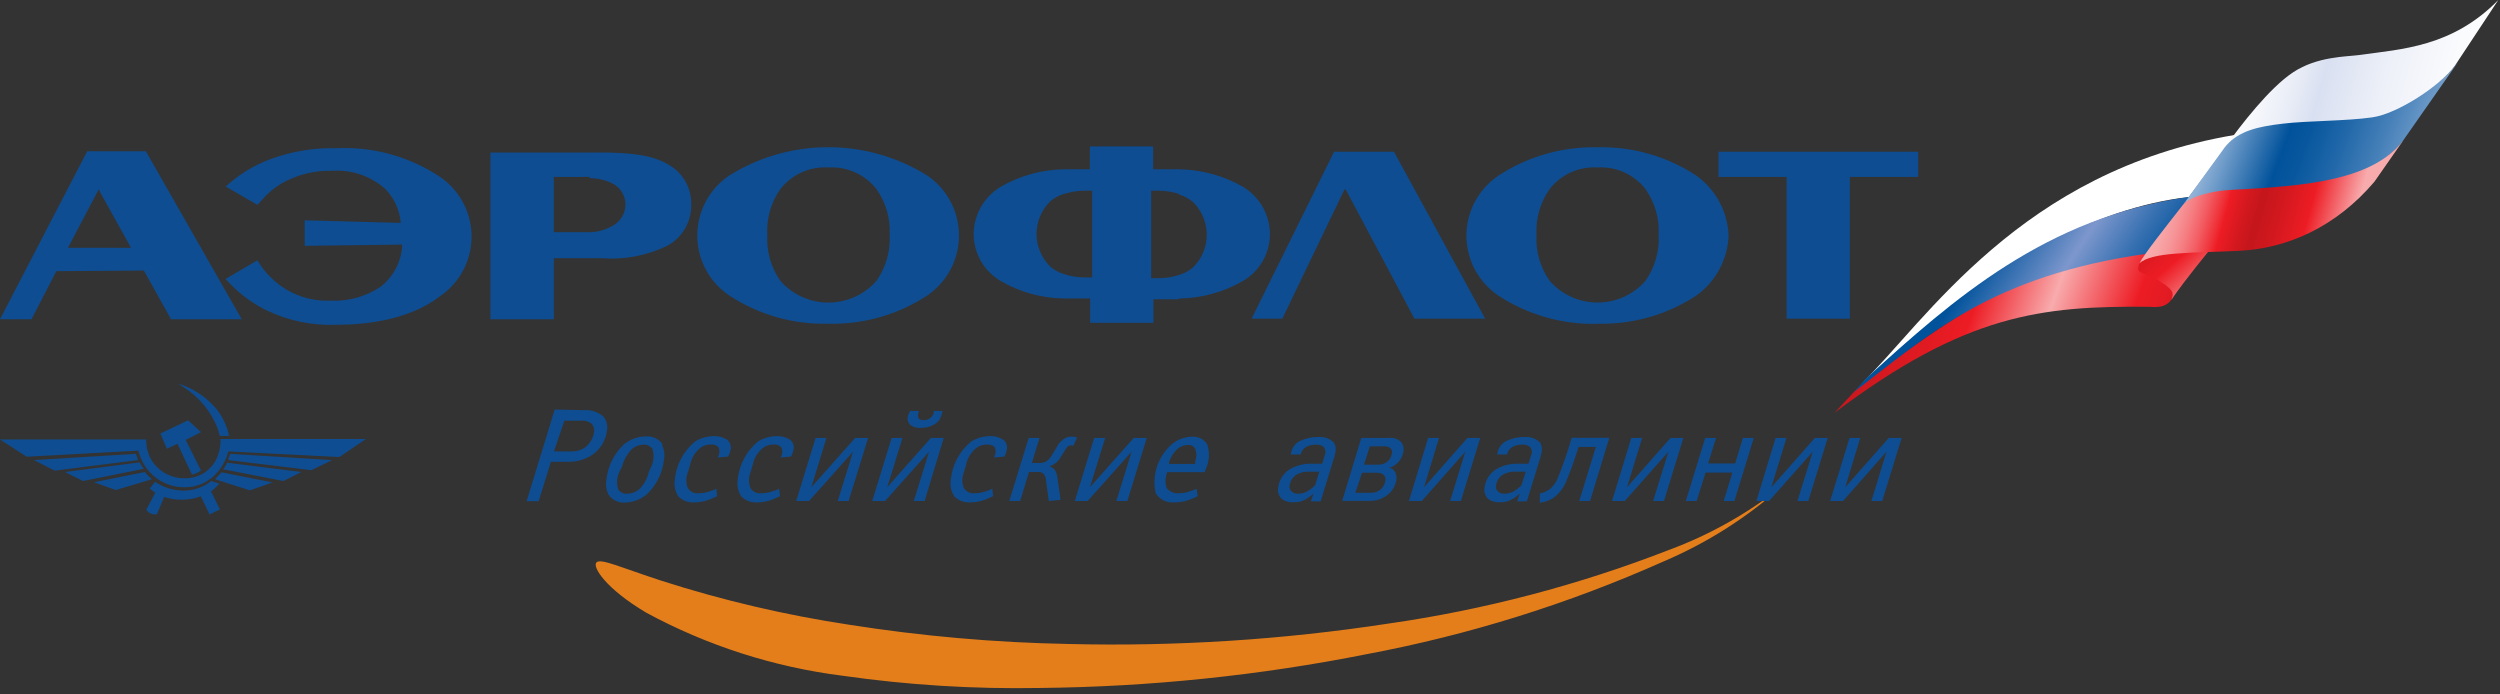 <svg width="198" height="55" viewBox="0 0 198 55" fill="none" xmlns="http://www.w3.org/2000/svg">
<rect x="0" y="0" width="198" height="55" fill="#333333" stroke="none"/>
<path d="M67.257 49.479C73.001 50.385 78.801 50.894 84.615 51.003C93.081 51.212 101.549 50.674 109.92 49.394C117.542 48.303 125.014 46.343 132.19 43.552C135.416 42.357 138.434 40.659 141.129 38.52C138.345 41.002 135.174 43.012 131.742 44.471C124.236 47.819 116.364 50.28 108.288 51.801C99.745 53.501 91.063 54.4 82.353 54.487C77.13 54.582 71.908 54.258 66.737 53.519C61.287 52.832 56.012 51.138 51.181 48.523C47.963 46.612 46.899 44.894 47.238 44.544C47.576 44.193 49.185 44.955 52.427 46.007C57.27 47.559 62.229 48.719 67.257 49.479Z" fill="#E47E1A"/>
<path fill-rule="evenodd" clip-rule="evenodd" d="M101.56 25.238L106.483 15.005H106.58L112.023 25.238H117.624L110.402 12.017H105.661L99.129 25.238H101.56ZM24.132 19.468L31.861 19.371C31.834 20.012 31.669 20.639 31.379 21.21C31.089 21.782 30.68 22.285 30.18 22.686C29.011 23.483 27.614 23.878 26.2 23.811C24.971 23.868 23.752 23.565 22.692 22.94C21.929 22.477 21.263 21.869 20.733 21.149L20.382 20.617L17.866 22.093C18.741 23.088 19.795 23.909 20.975 24.512C22.731 25.384 24.677 25.8 26.636 25.722C28.849 25.722 32.309 25.395 34.801 23.496C35.584 22.974 36.227 22.266 36.671 21.436C37.115 20.605 37.348 19.678 37.348 18.736C37.348 17.795 37.115 16.867 36.671 16.037C36.227 15.207 35.584 14.499 34.801 13.976C32.403 12.394 29.566 11.611 26.697 11.739C24.929 11.688 23.169 11.971 21.507 12.574C20.162 13.057 18.928 13.806 17.878 14.775L20.394 16.227L21 15.561C21.592 14.942 22.309 14.455 23.104 14.134C24.111 13.702 25.201 13.495 26.297 13.529C27.064 13.474 27.834 13.574 28.562 13.824C29.289 14.073 29.959 14.467 30.531 14.981C31.231 15.705 31.659 16.649 31.741 17.654L24.132 17.448V19.468ZM126.527 13.263C127.252 13.217 127.977 13.35 128.639 13.65C129.302 13.949 129.88 14.406 130.325 14.981C131.071 16.039 131.437 17.317 131.365 18.61C131.435 19.902 131.069 21.18 130.325 22.238C129.852 22.78 129.268 23.215 128.613 23.512C127.958 23.809 127.246 23.963 126.527 23.963C125.807 23.963 125.096 23.809 124.441 23.512C123.786 23.215 123.202 22.78 122.729 22.238C121.986 21.179 121.619 19.901 121.689 18.61C121.618 17.317 121.984 16.039 122.729 14.981C123.173 14.406 123.752 13.949 124.414 13.65C125.076 13.35 125.801 13.218 126.527 13.263ZM126.527 25.638C129.298 25.71 132.024 24.934 134.341 23.412C135.103 22.868 135.73 22.157 136.175 21.332C136.619 20.509 136.869 19.594 136.905 18.658C136.869 17.723 136.619 16.808 136.175 15.984C135.73 15.159 135.103 14.448 134.341 13.904C132.026 12.378 129.299 11.597 126.527 11.666C123.748 11.603 121.015 12.383 118.688 13.904C117.905 14.427 117.263 15.134 116.818 15.965C116.374 16.795 116.142 17.722 116.142 18.664C116.142 19.606 116.374 20.533 116.818 21.363C117.263 22.193 117.905 22.901 118.688 23.424C121.016 24.941 123.749 25.716 126.527 25.65M84.299 15.356C84.819 15.188 85.361 15.102 85.907 15.102H86.5V21.972H85.907C85.361 21.974 84.818 21.888 84.299 21.718C83.885 21.599 83.502 21.392 83.174 21.113C82.832 20.776 82.561 20.374 82.375 19.93C82.19 19.487 82.094 19.011 82.094 18.531C82.094 18.05 82.19 17.575 82.375 17.131C82.561 16.688 82.832 16.286 83.174 15.949C83.501 15.669 83.885 15.463 84.299 15.343M93.371 23.642C95.147 23.621 96.887 23.146 98.427 22.262C99.084 21.882 99.629 21.335 100.007 20.677C100.385 20.018 100.583 19.272 100.58 18.513C100.57 17.759 100.367 17.021 99.99 16.369C99.613 15.717 99.075 15.172 98.427 14.787C96.886 13.906 95.146 13.432 93.371 13.408H91.327V11.593H86.319V13.408H84.323C82.547 13.426 80.806 13.9 79.267 14.786C78.62 15.172 78.082 15.717 77.705 16.369C77.329 17.021 77.125 17.759 77.113 18.512C77.112 19.271 77.311 20.017 77.689 20.675C78.067 21.333 78.611 21.88 79.267 22.262C80.805 23.151 82.547 23.627 84.323 23.641H86.343V25.564H91.351V23.702H93.371M93.371 15.403C93.785 15.523 94.168 15.729 94.496 16.009C94.838 16.346 95.109 16.748 95.294 17.192C95.48 17.635 95.575 18.111 95.575 18.591C95.575 19.071 95.48 19.547 95.294 19.99C95.109 20.434 94.838 20.836 94.496 21.173C94.168 21.453 93.785 21.659 93.371 21.779C92.843 21.948 92.292 22.034 91.738 22.032H91.17V15.102H91.738C92.292 15.102 92.843 15.187 93.371 15.356M65.622 13.263C66.347 13.221 67.071 13.355 67.733 13.654C68.394 13.953 68.974 14.408 69.42 14.981C70.166 16.039 70.533 17.317 70.461 18.61C70.531 19.902 70.164 21.18 69.42 22.238C68.945 22.781 68.359 23.215 67.702 23.513C67.045 23.811 66.332 23.965 65.61 23.965C64.889 23.965 64.176 23.811 63.519 23.513C62.861 23.215 62.276 22.781 61.8 22.238C61.058 21.18 60.695 19.901 60.772 18.61C60.692 17.318 61.055 16.038 61.8 14.981C62.247 14.406 62.828 13.949 63.492 13.65C64.156 13.35 64.883 13.218 65.61 13.263M65.61 25.638C68.38 25.707 71.106 24.93 73.424 23.412C74.203 22.885 74.84 22.176 75.281 21.346C75.721 20.516 75.951 19.591 75.951 18.652C75.951 17.712 75.721 16.787 75.281 15.957C74.84 15.127 74.203 14.418 73.424 13.892C71.075 12.432 68.364 11.659 65.598 11.659C62.832 11.659 60.121 12.432 57.772 13.892C56.988 14.415 56.346 15.123 55.902 15.953C55.458 16.783 55.225 17.71 55.225 18.652C55.225 19.593 55.458 20.52 55.902 21.351C56.346 22.181 56.988 22.889 57.772 23.412C60.097 24.934 62.831 25.711 65.61 25.638ZM46.704 20.448H47.635C49.453 20.594 51.275 20.242 52.909 19.432C53.48 19.108 53.953 18.636 54.276 18.065C54.6 17.494 54.763 16.846 54.748 16.19C54.76 15.544 54.596 14.907 54.272 14.348C53.947 13.79 53.476 13.33 52.909 13.021C51.7 12.307 50.115 12.078 47.417 12.078H38.841V25.287H43.862V20.448H46.704ZM46.704 14.109C47.39 14.107 48.065 14.281 48.663 14.617C48.924 14.781 49.14 15.008 49.292 15.276C49.444 15.544 49.528 15.846 49.534 16.154C49.541 16.491 49.459 16.825 49.295 17.12C49.132 17.415 48.893 17.662 48.603 17.835C48.027 18.188 47.367 18.381 46.692 18.392H43.861V14.013H46.184C46.357 14 46.531 14 46.704 14.013V14.109ZM7.875 15.126L10.379 19.626H5.383L7.802 15.029H7.875V15.126ZM11.395 21.428L13.548 25.287H19.148L11.552 11.981H6.907L0 25.287H2.492L4.463 21.476L11.395 21.428ZM136.107 14.013H141.502V25.238H146.51V14.013H151.917V12.017H136.107V14.013ZM6.581 38.096L5.153 37.383L11.056 36.621C11.165 36.802 11.262 36.96 11.383 37.129L6.581 38.096ZM22.438 38.096L23.866 37.383L17.987 36.645C17.911 36.834 17.805 37.01 17.673 37.165L22.438 38.096ZM21.58 38.206L19.789 38.834L17.249 38.024L17.032 37.951C17.115 37.881 17.188 37.8 17.249 37.709C17.358 37.625 17.443 37.504 17.539 37.407L21.58 38.206ZM26.297 36.439L24.664 37.237L18.084 36.439C18.084 36.282 18.193 36.113 18.241 35.944L26.297 36.439ZM26.878 36.197L28.97 34.77H17.467C17.48 35.224 17.407 35.675 17.249 36.101C17.05 36.642 16.683 37.106 16.203 37.426C15.722 37.746 15.153 37.904 14.576 37.879C14.008 37.878 13.453 37.717 12.971 37.416C12.49 37.114 12.104 36.684 11.855 36.173C11.665 35.743 11.57 35.277 11.576 34.806H0L2.117 36.173L10.959 35.689C11.106 36.322 11.414 36.905 11.854 37.383C12.198 37.761 12.616 38.063 13.082 38.271C13.549 38.479 14.053 38.589 14.564 38.593C15.072 38.605 15.576 38.503 16.039 38.293C16.502 38.084 16.911 37.773 17.237 37.383C17.641 36.911 17.931 36.352 18.084 35.75L26.878 36.197ZM17.201 39.911L17.419 40.346L17.201 40.455L16.596 40.745L15.906 39.306C15.46 39.47 14.991 39.56 14.516 39.572C14.002 39.594 13.49 39.52 13.003 39.355L12.423 40.733C12.208 40.762 11.99 40.715 11.806 40.6C11.755 40.57 11.71 40.53 11.675 40.482C11.64 40.434 11.614 40.38 11.6 40.322L11.806 39.959L12.302 39.016C12.146 38.923 12 38.813 11.867 38.689L12.277 38.157C12.94 38.603 13.717 38.847 14.516 38.858C15.32 38.869 16.102 38.6 16.729 38.096L17.189 38.242L17.383 38.314L17.189 38.483C17.053 38.652 16.89 38.795 16.705 38.907L17.201 39.911ZM17.201 32.472C17.668 33.076 17.991 33.78 18.145 34.528H17.407C17.357 34.293 17.288 34.063 17.201 33.839C16.668 32.523 15.732 31.409 14.528 30.657C14.37 30.56 14.237 30.451 14.08 30.367L14.528 30.524C15.57 30.929 16.491 31.596 17.201 32.459L17.201 32.472ZM15.205 37.588C15.465 37.536 15.71 37.425 15.919 37.262L14.709 34.843L15.919 34.226L14.89 33.282L14.479 33.488L12.701 34.334L13.221 35.544L14.056 35.145L15.205 37.588ZM12.036 37.951L11.83 37.77C11.698 37.655 11.581 37.525 11.479 37.383L7.451 38.193L9.169 38.81L12.036 37.951ZM10.935 36.439C10.871 36.276 10.815 36.111 10.766 35.944L2.698 36.439L4.33 37.274L10.935 36.439H10.935ZM47.768 32.968C47.324 32.605 46.755 32.431 46.184 32.484L43.934 32.435L41.708 39.693H42.663L43.631 36.573H45.071C45.764 36.572 46.44 36.356 47.006 35.955C47.298 35.734 47.543 35.456 47.726 35.138C47.908 34.82 48.026 34.469 48.071 34.105C48.11 33.905 48.103 33.698 48.05 33.501C47.998 33.304 47.901 33.122 47.768 32.968ZM45.3 35.75H43.873L44.696 33.318H46.063C46.361 33.295 46.657 33.391 46.885 33.585C47.035 33.78 47.093 34.032 47.042 34.274C46.963 34.72 46.727 35.123 46.377 35.411C46.065 35.638 45.687 35.757 45.3 35.75ZM52.582 36.44C52.665 36.03 52.61 35.604 52.425 35.23L52.486 35.206C52.34 34.988 52.139 34.813 51.903 34.7C51.666 34.587 51.404 34.54 51.143 34.565C50.506 34.572 49.891 34.798 49.401 35.205C48.635 35.93 48.15 36.903 48.034 37.951C47.951 38.361 48.007 38.786 48.192 39.161C48.336 39.38 48.537 39.555 48.774 39.668C49.01 39.781 49.273 39.827 49.534 39.802C50.15 39.779 50.741 39.554 51.216 39.161C51.979 38.444 52.463 37.48 52.582 36.44ZM51.675 35.556C51.815 36.011 51.784 36.501 51.59 36.935L51.385 37.383C51.27 37.909 51 38.389 50.611 38.762C50.349 38.98 50.02 39.099 49.679 39.101C49.541 39.115 49.401 39.09 49.275 39.031C49.149 38.971 49.042 38.878 48.966 38.762C48.817 38.308 48.848 37.815 49.05 37.383L49.268 36.935C49.395 36.448 49.64 35.999 49.982 35.629C50.244 35.372 50.595 35.225 50.962 35.218C51.1 35.206 51.239 35.231 51.364 35.291C51.489 35.35 51.597 35.442 51.675 35.556Z" fill="#0E4D92"/>
<path d="M56.794 39.294C56.578 39.403 56.355 39.501 56.128 39.584C55.741 39.728 55.331 39.797 54.919 39.79C54.693 39.799 54.468 39.759 54.26 39.674C54.051 39.588 53.863 39.458 53.709 39.294C53.47 38.907 53.376 38.449 53.443 37.999C53.497 37.412 53.667 36.841 53.943 36.32C54.219 35.799 54.596 35.338 55.051 34.963C55.508 34.689 56.031 34.543 56.563 34.54C56.913 34.533 57.257 34.625 57.556 34.806C57.805 34.978 57.928 35.283 57.87 35.58C57.837 35.785 57.768 35.981 57.664 36.161L56.842 36.233C56.913 36.117 56.957 35.986 56.972 35.85C56.986 35.714 56.971 35.576 56.926 35.447C56.848 35.357 56.748 35.288 56.636 35.246C56.525 35.204 56.404 35.19 56.285 35.205C56.034 35.203 55.787 35.27 55.572 35.399C55.101 35.723 54.776 36.217 54.664 36.778L54.471 37.431C54.319 37.82 54.319 38.252 54.471 38.641C54.558 38.79 54.687 38.909 54.842 38.985C54.997 39.06 55.171 39.088 55.342 39.064C55.605 39.066 55.866 39.025 56.116 38.943C56.328 38.886 56.535 38.808 56.733 38.713L56.794 39.294ZM61.777 39.294C61.561 39.403 61.339 39.5 61.112 39.584C60.725 39.728 60.315 39.797 59.902 39.79C59.677 39.799 59.452 39.759 59.243 39.673C59.035 39.588 58.847 39.458 58.692 39.294C58.452 38.908 58.357 38.449 58.426 37.999C58.481 37.412 58.652 36.842 58.928 36.321C59.204 35.8 59.58 35.339 60.035 34.963C60.492 34.69 61.014 34.544 61.547 34.54C61.896 34.534 62.24 34.626 62.539 34.806C62.789 34.978 62.912 35.283 62.854 35.58C62.819 35.784 62.75 35.981 62.648 36.161L61.826 36.233C61.896 36.116 61.939 35.985 61.952 35.849C61.964 35.712 61.946 35.575 61.898 35.447C61.82 35.356 61.72 35.286 61.608 35.244C61.496 35.202 61.376 35.189 61.257 35.205C61.002 35.201 60.75 35.268 60.531 35.399C60.062 35.724 59.737 36.218 59.624 36.778L59.43 37.431C59.28 37.82 59.28 38.252 59.43 38.641C59.519 38.791 59.651 38.911 59.808 38.986C59.965 39.061 60.141 39.088 60.313 39.064C60.576 39.066 60.838 39.025 61.087 38.943C61.3 38.886 61.506 38.808 61.705 38.713L61.777 39.294ZM67.208 39.681H66.349L67.559 35.774L64.075 39.681H63.059L64.595 34.685H65.454L64.257 38.592L67.728 34.685H68.757L67.208 39.681Z" fill="#0E4D92"/>
<path fill-rule="evenodd" clip-rule="evenodd" d="M74.574 32.859C74.607 32.756 74.631 32.651 74.646 32.544H73.957V32.677C73.912 32.864 73.799 33.027 73.642 33.137C73.501 33.236 73.33 33.283 73.158 33.27C73.086 33.279 73.013 33.271 72.944 33.248C72.875 33.225 72.812 33.187 72.759 33.137C72.718 33.065 72.696 32.984 72.696 32.901C72.696 32.818 72.718 32.737 72.759 32.665V32.544H72.082C71.988 32.709 71.922 32.889 71.888 33.077C71.874 33.184 71.886 33.293 71.924 33.394C71.962 33.496 72.024 33.586 72.106 33.657C72.346 33.834 72.644 33.916 72.94 33.887C73.278 33.898 73.612 33.819 73.908 33.657C74.072 33.582 74.216 33.471 74.331 33.333C74.446 33.195 74.529 33.033 74.574 32.859ZM72.372 39.681H73.231L74.743 34.685H73.727L70.268 38.592L71.477 34.685H70.618L69.082 39.681H70.098L73.582 35.774L72.372 39.681Z" fill="#0E4D92"/>
<path d="M78.653 39.294C78.436 39.403 78.214 39.5 77.987 39.584C77.6 39.727 77.19 39.797 76.778 39.79C76.552 39.799 76.328 39.759 76.119 39.673C75.91 39.588 75.722 39.458 75.568 39.294C75.328 38.907 75.234 38.449 75.302 37.999C75.358 37.411 75.531 36.84 75.809 36.319C76.087 35.798 76.466 35.337 76.923 34.963C77.38 34.69 77.902 34.544 78.435 34.54C78.784 34.533 79.128 34.626 79.427 34.806C79.679 34.976 79.803 35.282 79.741 35.58C79.713 35.784 79.647 35.981 79.548 36.161L78.725 36.233C78.796 36.117 78.84 35.985 78.853 35.849C78.865 35.712 78.847 35.575 78.798 35.447C78.725 35.326 78.532 35.205 78.168 35.205C77.913 35.201 77.662 35.268 77.443 35.399C76.969 35.722 76.64 36.216 76.524 36.778L76.33 37.431C76.18 37.82 76.18 38.252 76.33 38.641C76.418 38.788 76.548 38.907 76.702 38.982C76.857 39.057 77.03 39.086 77.201 39.064C77.464 39.066 77.725 39.025 77.975 38.943C78.187 38.886 78.394 38.809 78.592 38.713L78.653 39.294ZM83.067 39.681L82.85 38.108C82.847 37.905 82.784 37.707 82.669 37.54C82.606 37.482 82.531 37.438 82.45 37.41C82.368 37.383 82.282 37.374 82.197 37.383H81.495L80.794 39.681H79.935L81.471 34.685H82.33L81.725 36.669H82.33C82.55 36.677 82.766 36.613 82.947 36.488C83.105 36.353 83.237 36.188 83.334 36.004L83.685 35.435C83.847 35.09 84.125 34.812 84.471 34.649C84.602 34.6 84.742 34.575 84.882 34.577C85.026 34.579 85.169 34.604 85.306 34.649L85.003 35.314C84.942 35.288 84.876 35.274 84.809 35.274C84.743 35.274 84.677 35.288 84.616 35.314C84.503 35.418 84.408 35.541 84.338 35.677L84.059 36.113C83.95 36.334 83.793 36.528 83.6 36.681C83.451 36.795 83.283 36.881 83.104 36.935C83.273 36.983 83.425 37.079 83.539 37.214C83.641 37.375 83.707 37.556 83.733 37.746L83.999 39.584L83.067 39.682V39.681ZM89.285 39.681H88.414L89.624 35.774L86.14 39.681H85.124L86.66 34.685H87.531L86.321 38.592L89.793 34.685H90.822L89.285 39.681Z" fill="#0E4D92"/>
<path fill-rule="evenodd" clip-rule="evenodd" d="M92.402 38.653C92.274 38.289 92.274 37.892 92.402 37.528L92.438 37.394H95.414L95.487 37.177C95.786 36.553 95.83 35.837 95.608 35.181C95.478 34.983 95.297 34.823 95.085 34.718C94.872 34.614 94.635 34.569 94.398 34.588C93.785 34.6 93.197 34.832 92.741 35.242C92.22 35.715 91.834 36.319 91.621 36.99C91.409 37.661 91.378 38.377 91.531 39.064C91.681 39.308 91.897 39.506 92.154 39.634C92.41 39.762 92.698 39.816 92.983 39.789C93.395 39.795 93.805 39.725 94.193 39.584C94.42 39.501 94.642 39.404 94.858 39.294L94.761 38.713C94.563 38.809 94.357 38.886 94.144 38.943C93.894 39.022 93.633 39.063 93.37 39.064C93.187 39.084 93.002 39.056 92.833 38.984C92.663 38.913 92.515 38.798 92.402 38.653ZM94.664 36.536V36.741H92.584V36.632C92.698 36.23 92.92 35.866 93.225 35.58C93.465 35.358 93.781 35.236 94.108 35.242C94.22 35.233 94.332 35.256 94.431 35.31C94.53 35.364 94.611 35.445 94.664 35.544C94.784 35.864 94.784 36.216 94.664 36.536ZM103.361 39.572C103.614 39.441 103.843 39.269 104.039 39.063L103.821 39.705H104.595L105.587 36.476C105.671 36.253 105.732 36.022 105.769 35.786C105.818 35.543 105.779 35.29 105.66 35.072C105.505 34.91 105.316 34.785 105.107 34.705C104.898 34.626 104.673 34.594 104.45 34.613C103.923 34.598 103.4 34.71 102.926 34.94C102.733 35.044 102.568 35.194 102.448 35.378C102.327 35.562 102.255 35.773 102.237 35.992H103.011C103.039 35.865 103.094 35.746 103.171 35.642C103.248 35.538 103.346 35.451 103.458 35.387C103.691 35.27 103.948 35.212 104.208 35.218C104.428 35.194 104.648 35.254 104.825 35.387C104.989 35.579 105.023 35.851 104.91 36.077L104.716 36.73H103.979C103.346 36.694 102.716 36.841 102.164 37.153C101.911 37.311 101.697 37.523 101.536 37.774C101.375 38.025 101.271 38.309 101.233 38.605C101.199 38.771 101.209 38.943 101.262 39.104C101.315 39.265 101.409 39.41 101.535 39.524C101.805 39.717 102.136 39.807 102.466 39.778C102.778 39.794 103.088 39.723 103.361 39.572V39.572ZM103.712 37.358H104.487L104.16 38.423C103.998 38.599 103.81 38.75 103.604 38.87C103.374 39.023 103.105 39.103 102.829 39.1C102.722 39.111 102.614 39.097 102.514 39.059C102.413 39.021 102.322 38.961 102.249 38.882C102.197 38.821 102.161 38.749 102.142 38.671C102.123 38.594 102.122 38.513 102.14 38.435C102.163 38.27 102.221 38.112 102.308 37.971C102.395 37.829 102.511 37.707 102.648 37.612C102.968 37.419 103.34 37.331 103.712 37.358ZM107.813 34.685H110.014C110.387 34.632 110.761 34.774 111.006 35.06C111.145 35.261 111.197 35.509 111.152 35.749C111.105 36.095 110.943 36.415 110.692 36.657C110.512 36.841 110.287 36.975 110.039 37.044C110.225 37.09 110.385 37.207 110.486 37.371C110.587 37.551 110.625 37.759 110.595 37.963C110.563 38.219 110.478 38.466 110.345 38.687C110.211 38.907 110.033 39.098 109.821 39.245C109.422 39.537 108.936 39.686 108.442 39.669H106.301L107.813 34.685ZM107.341 39.028H108.551C108.808 39.038 109.063 38.966 109.277 38.822C109.402 38.729 109.506 38.611 109.583 38.476C109.66 38.34 109.708 38.19 109.724 38.035C109.74 37.956 109.735 37.875 109.71 37.798C109.684 37.722 109.639 37.654 109.579 37.6C109.437 37.492 109.262 37.437 109.083 37.443H107.873L107.341 39.028ZM109.119 36.802H108.031L108.49 35.35H109.627C109.794 35.34 109.958 35.383 110.099 35.471C110.224 35.573 110.28 35.737 110.244 35.895C110.227 36.036 110.181 36.173 110.108 36.296C110.035 36.419 109.937 36.525 109.821 36.608C109.615 36.748 109.368 36.816 109.119 36.802Z" fill="#0E4D92"/>
<path d="M115.699 39.681H114.852L116.05 35.774L112.602 39.681H111.587L113.11 34.685H113.969L112.784 38.592L116.219 34.685H117.235L115.699 39.681Z" fill="#0E4D92"/>
<path fill-rule="evenodd" clip-rule="evenodd" d="M119.694 39.572C119.95 39.442 120.183 39.27 120.384 39.064L120.154 39.705H120.928L121.92 36.476C122.002 36.252 122.063 36.021 122.101 35.786C122.147 35.543 122.109 35.291 121.992 35.072C121.837 34.911 121.648 34.786 121.439 34.706C121.23 34.627 121.006 34.595 120.783 34.613C120.26 34.598 119.741 34.711 119.271 34.94C119.078 35.044 118.914 35.195 118.794 35.379C118.673 35.562 118.6 35.773 118.581 35.991H119.355C119.383 35.865 119.437 35.745 119.514 35.641C119.591 35.537 119.69 35.45 119.803 35.387C120.035 35.27 120.293 35.211 120.553 35.217C120.773 35.194 120.993 35.254 121.17 35.387C121.337 35.578 121.371 35.85 121.255 36.076L121.061 36.729H120.323C119.69 36.692 119.06 36.839 118.509 37.153C118.256 37.311 118.041 37.523 117.88 37.774C117.719 38.025 117.616 38.309 117.577 38.604C117.544 38.771 117.554 38.943 117.607 39.104C117.66 39.265 117.754 39.41 117.88 39.524C118.149 39.718 118.48 39.808 118.811 39.778C119.119 39.793 119.425 39.721 119.694 39.572ZM120.057 37.358H120.831L120.504 38.423C120.344 38.601 120.156 38.752 119.948 38.871C119.719 39.023 119.449 39.103 119.174 39.1C119.067 39.111 118.959 39.097 118.858 39.059C118.758 39.021 118.667 38.961 118.593 38.883C118.542 38.821 118.505 38.749 118.487 38.672C118.468 38.594 118.467 38.513 118.484 38.435C118.508 38.27 118.565 38.112 118.653 37.971C118.74 37.829 118.856 37.707 118.993 37.612C119.312 37.419 119.684 37.33 120.057 37.358Z" fill="#0E4D92"/>
<path d="M125.932 39.681H125.074L126.392 35.399H125.025L124.844 35.955C124.633 36.618 124.395 37.272 124.13 37.915C123.928 38.517 123.549 39.044 123.041 39.427C122.712 39.635 122.34 39.767 121.953 39.814V39.088C122.235 39.029 122.502 38.913 122.739 38.749C123.056 38.479 123.295 38.128 123.428 37.733C123.634 37.237 124.033 36.136 124.227 35.495L124.481 34.673H127.457L125.932 39.681ZM131.787 39.681H130.928L132.138 35.774L128.678 39.681H127.674L129.198 34.685H130.057L128.86 38.592L132.307 34.685H133.323L131.787 39.681ZM137.364 39.681H136.517L137.206 37.431H135.077L134.376 39.681H133.517L135.053 34.685H135.912L135.283 36.705H137.424L138.041 34.685H138.9L137.364 39.681ZM143.218 39.681H142.359L143.569 35.774L140.109 39.681H139.105L140.629 34.685H141.488L140.291 38.592L143.738 34.685H144.754L143.218 39.681ZM149.072 39.681H148.214L149.411 35.774L145.964 39.681H144.948L146.484 34.685H147.33L146.145 38.592L149.592 34.685H150.609L149.072 39.681Z" fill="#0E4D92"/>
<path d="M174.783 19.753C162.83 19.855 157.429 22.883 147.356 30.486L145.292 32.693C155.67 24.886 161.631 24.225 170.172 24.297C170.966 24.348 171.723 24.392 172.204 23.336L174.783 19.753Z" fill="url(#paint0_linear_4903_1600)"/>
<path d="M176.985 10.689C160.03 13.537 152.544 25.403 147.353 30.476C157.484 20.809 165.935 16.452 173.363 15.6C174.021 14.701 176.294 11.697 176.986 10.689L176.985 10.689Z" fill="url(#paint1_linear_4903_1600)"/>
<path d="M173.354 15.601C162.056 17.198 154.669 23.711 147.861 29.917C147.67 30.114 146.981 30.898 146.782 31.084C152.716 26.541 157.7 21.834 170.08 20.087C170.696 19.365 172.501 16.912 173.354 15.601Z" fill="url(#paint2_linear_4903_1600)"/>
<path d="M173.589 19.347C171.619 19.347 169.623 20.315 169.432 20.867C169.106 21.783 169.617 21.395 171.099 22.307C172.353 23.074 172.09 23.35 171.975 23.742C173.118 22.059 175.176 19.596 175.176 19.596C174.676 19.422 174.132 19.347 173.589 19.347Z" fill="url(#paint3_linear_4903_1600)"/>
<path d="M194.684 4.908C191.223 9.629 183.338 9.217 180.884 9.554C178.578 9.875 177.109 10.474 176.187 11.687L172.939 16.162C173.648 15.508 175.785 15.188 178.094 15.127H178.716C179.026 15.117 179.372 15.1 179.734 15.086C183.018 14.954 187.577 14.48 190.218 11.285L194.204 5.586L194.684 4.908Z" fill="url(#paint4_linear_4903_1600)"/>
<path d="M197.866 0C194.21 3.73 190.218 3.883 186.832 4.36C185.818 4.496 183.532 4.462 181.625 5.719C179.725 6.969 177.446 9.953 176.319 11.52C177.366 10.365 178.756 10.038 180.778 9.796C182.824 9.555 185.772 9.595 187.87 9.296C189.869 9.023 193.29 6.783 194.427 5.206L197.866 0Z" fill="url(#paint5_linear_4903_1600)"/>
<path d="M190.348 11.107C188.817 13.137 186.086 14.054 182.806 14.531C180.312 14.885 177.48 14.99 176.666 15.042C175.267 15.103 173.415 15.563 172.905 16.2C171.334 18.213 169.842 20.087 169.434 20.867C170.392 19.943 173.531 20.045 177.351 19.865C181.146 19.681 185.002 17.981 188.049 14.398L190.348 11.107Z" fill="url(#paint6_linear_4903_1600)"/>
<defs>
<linearGradient id="paint0_linear_4903_1600" x1="143.016" y1="36.298" x2="169.89" y2="45.907" gradientUnits="userSpaceOnUse">
<stop stop-color="#C4161C"/>
<stop offset="0.3" stop-color="#ED1C24"/>
<stop offset="0.5" stop-color="#F8ABAD"/>
<stop offset="0.719" stop-color="#ED1C24"/>
<stop offset="1" stop-color="#C4161C"/>
</linearGradient>
<linearGradient id="paint1_linear_4903_1600" x1="153.168" y1="14.145" x2="166.202" y2="35.315" gradientUnits="userSpaceOnUse">
<stop stop-color="white"/>
<stop offset="0.343" stop-color="white"/>
<stop offset="0.55" stop-color="white"/>
<stop offset="0.91" stop-color="#C7D2EC"/>
<stop offset="1" stop-color="#C7D2EC"/>
</linearGradient>
<linearGradient id="paint2_linear_4903_1600" x1="150.526" y1="27.286" x2="163.201" y2="35.636" gradientUnits="userSpaceOnUse">
<stop stop-color="#00529B"/>
<stop offset="0.107" stop-color="#00529B"/>
<stop offset="0.5" stop-color="#7D97CD"/>
<stop offset="0.527" stop-color="#7492C9"/>
<stop offset="0.732" stop-color="#3670B1"/>
<stop offset="0.882" stop-color="#0F5AA1"/>
<stop offset="0.961" stop-color="#00529B"/>
<stop offset="1" stop-color="#00529B"/>
</linearGradient>
<linearGradient id="paint3_linear_4903_1600" x1="167.98" y1="18.767" x2="173.585" y2="25.163" gradientUnits="userSpaceOnUse">
<stop stop-color="#C4161C"/>
<stop offset="0.5" stop-color="#ED1C24"/>
<stop offset="1" stop-color="#F8ABAD"/>
</linearGradient>
<linearGradient id="paint4_linear_4903_1600" x1="169.414" y1="14.444" x2="194.16" y2="23.542" gradientUnits="userSpaceOnUse">
<stop stop-color="#C7D6EE"/>
<stop offset="0.073" stop-color="#C7D6EE"/>
<stop offset="0.118" stop-color="#AFC6E4"/>
<stop offset="0.214" stop-color="#719DCA"/>
<stop offset="0.352" stop-color="#0E5BA1"/>
<stop offset="0.371" stop-color="#00529B"/>
<stop offset="0.43" stop-color="#08579E"/>
<stop offset="0.522" stop-color="#1E66A8"/>
<stop offset="0.636" stop-color="#437EB7"/>
<stop offset="0.767" stop-color="#75A0CC"/>
<stop offset="0.912" stop-color="#B5CAE7"/>
<stop offset="0.949" stop-color="#C7D6EE"/>
<stop offset="1" stop-color="#C7D6EE"/>
</linearGradient>
<linearGradient id="paint5_linear_4903_1600" x1="166.911" y1="13.768" x2="206.314" y2="24.664" gradientUnits="userSpaceOnUse">
<stop stop-color="white"/>
<stop offset="0.174" stop-color="white"/>
<stop offset="0.23" stop-color="#F9FAFD"/>
<stop offset="0.306" stop-color="#E8ECF6"/>
<stop offset="0.354" stop-color="#D9E0F1"/>
<stop offset="0.469" stop-color="#EDF0F8"/>
<stop offset="0.592" stop-color="#FAFBFD"/>
<stop offset="0.7" stop-color="white"/>
<stop offset="1" stop-color="white"/>
</linearGradient>
<linearGradient id="paint6_linear_4903_1600" x1="166.682" y1="28.187" x2="182.923" y2="32.685" gradientUnits="userSpaceOnUse">
<stop stop-color="#F8ABAD"/>
<stop offset="0.056" stop-color="#F8ABAD"/>
<stop offset="0.101" stop-color="#F8A6A8"/>
<stop offset="0.156" stop-color="#F6979A"/>
<stop offset="0.215" stop-color="#F57E82"/>
<stop offset="0.278" stop-color="#F25C62"/>
<stop offset="0.343" stop-color="#EF3138"/>
<stop offset="0.371" stop-color="#ED1C24"/>
<stop offset="0.46" stop-color="#D1181E"/>
<stop offset="0.517" stop-color="#C4161C"/>
<stop offset="0.607" stop-color="#D1181E"/>
<stop offset="0.747" stop-color="#ED1C24"/>
<stop offset="0.961" stop-color="#F8ABAD"/>
<stop offset="1" stop-color="#F8ABAD"/>
</linearGradient>
</defs>
</svg>
